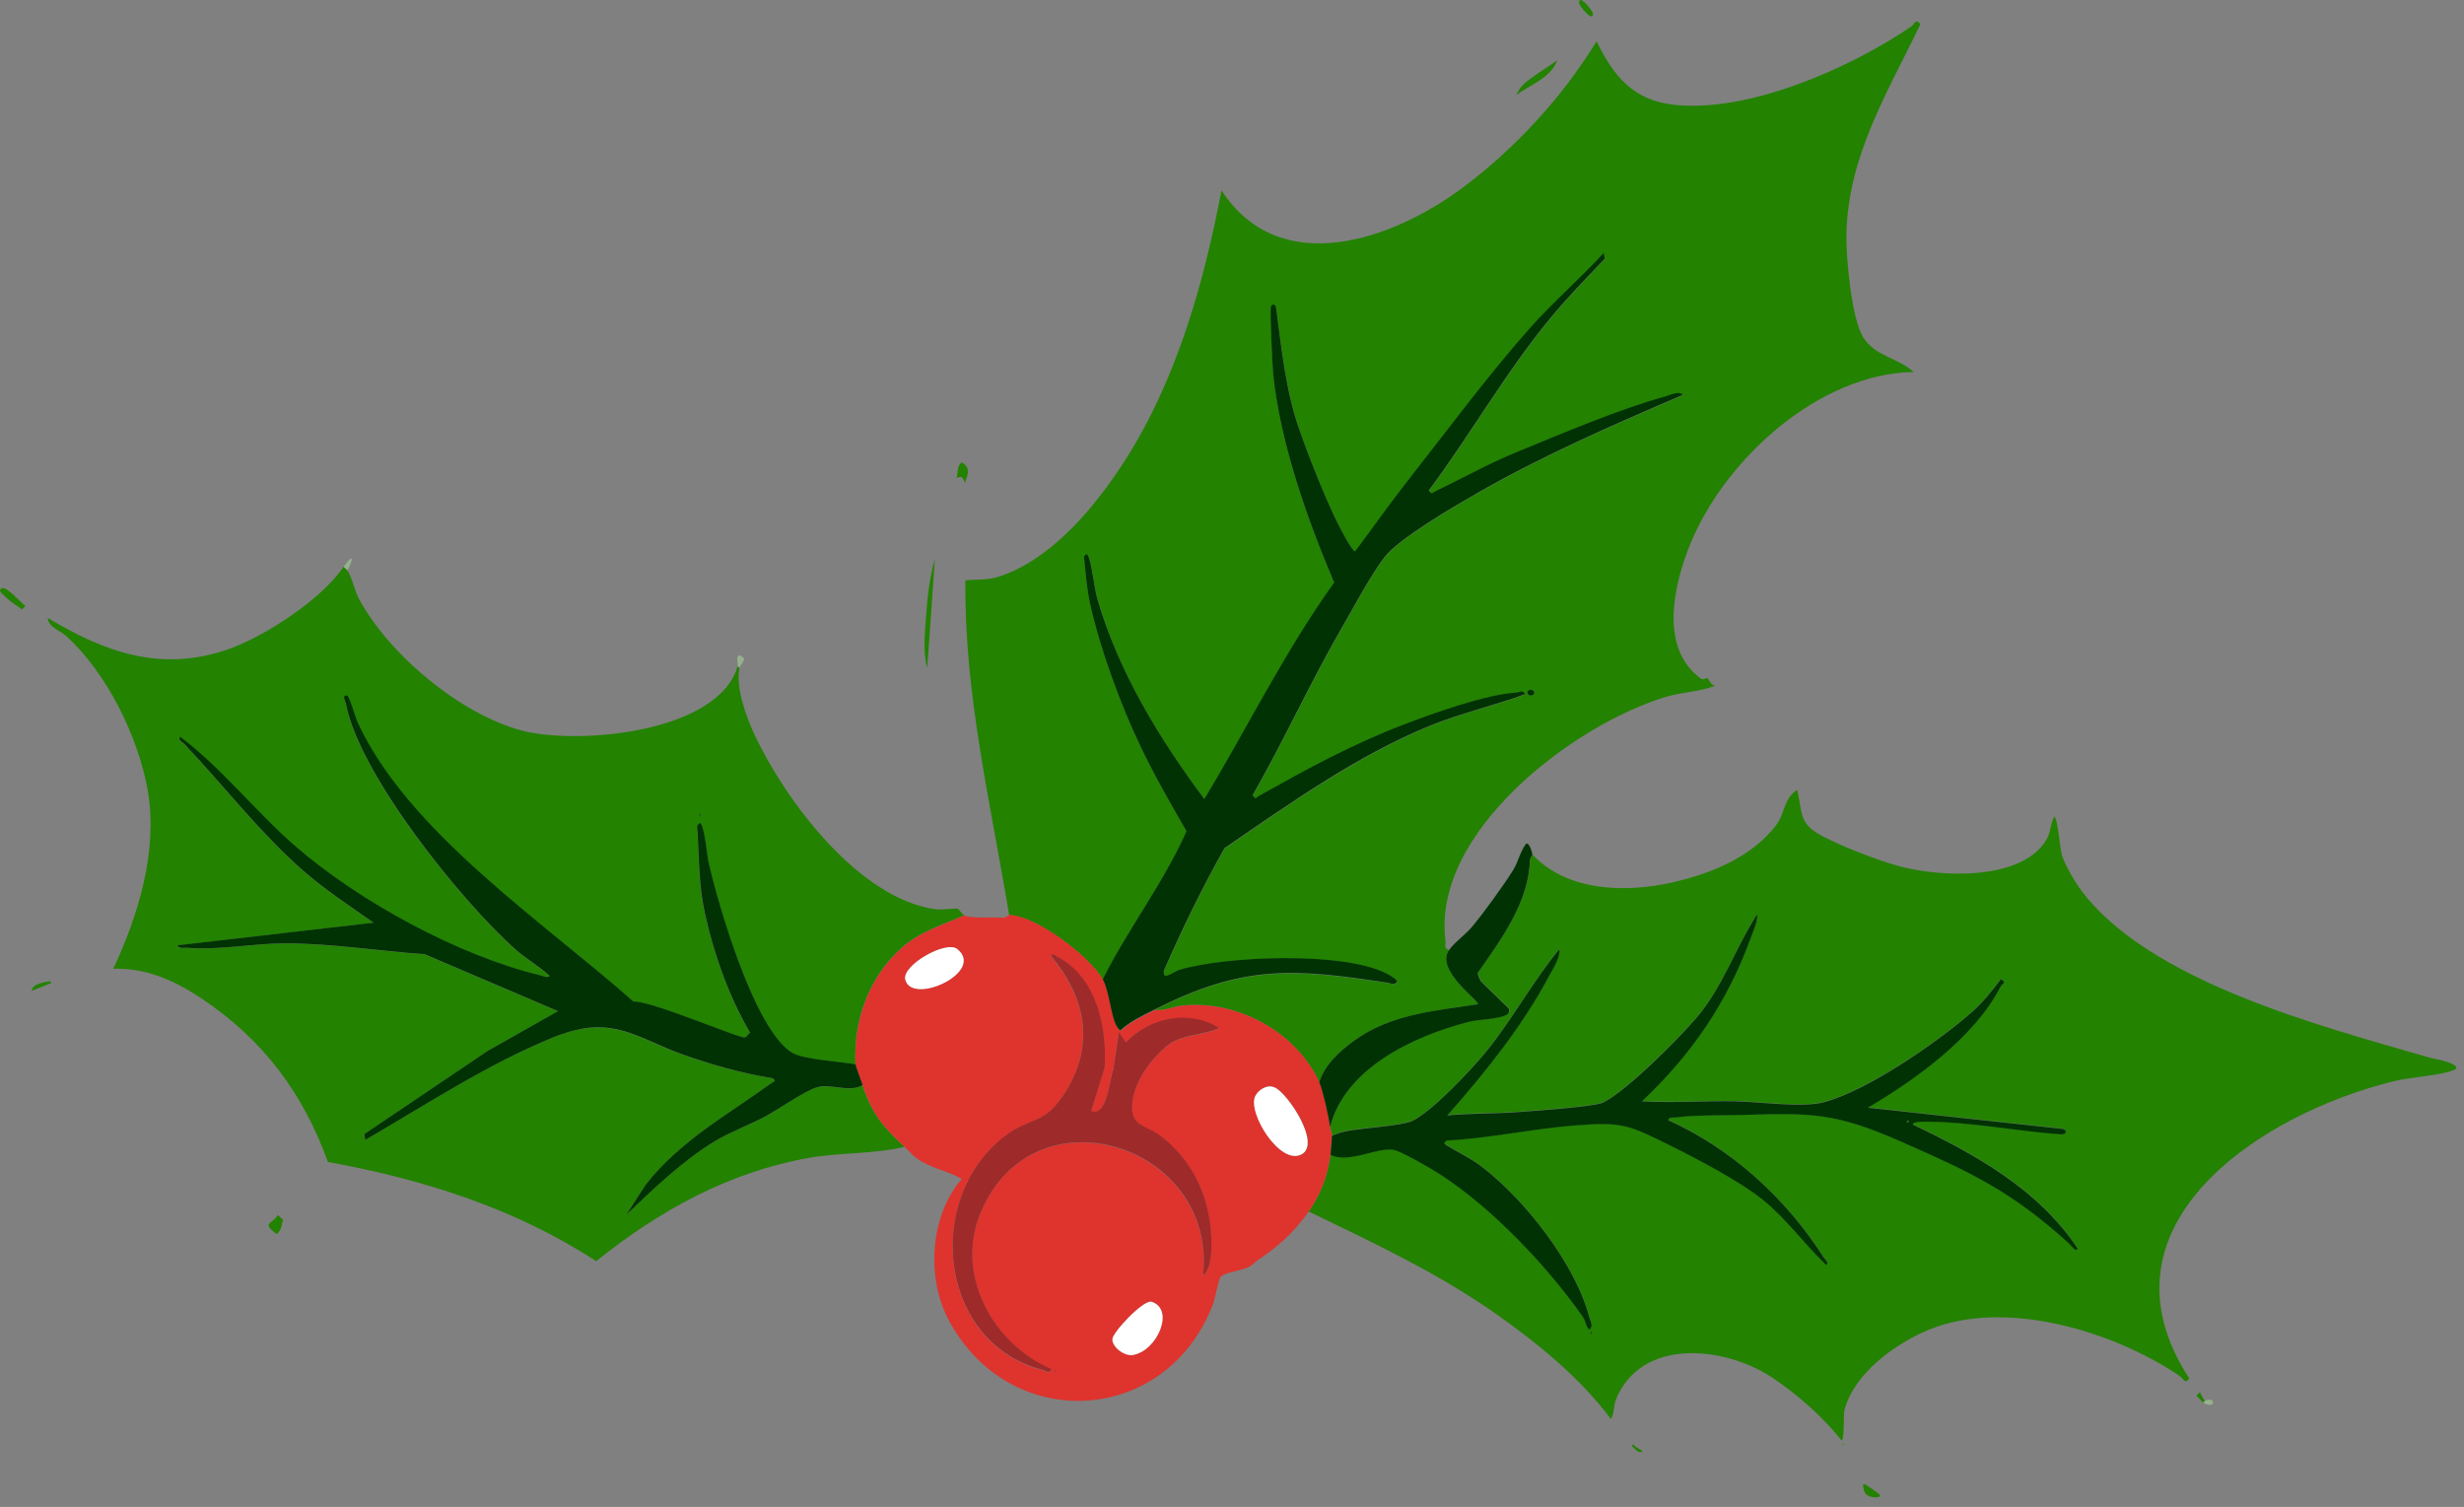 <svg width="121" height="74" viewBox="0 0 121 74" fill="none" xmlns="http://www.w3.org/2000/svg">
<rect x="0" y="0" width="121" height="74" fill="#808080" stroke="none"/>
<path d="M94.312 1.174C92.691 4.553 90.761 7.625 90.671 11.491C90.647 12.617 90.923 15.64 91.49 16.556C92.091 17.512 93.177 17.553 93.972 18.266C89.309 18.347 84.711 22.553 83.008 26.703C82.197 28.697 81.467 31.809 83.503 33.308C83.681 33.446 83.778 33.251 83.851 33.308C83.957 33.389 83.981 33.64 84.233 33.673C83.462 33.973 82.627 33.981 81.824 34.216C77.226 35.594 70.26 40.918 70.99 46.243C71.006 46.389 70.86 46.51 71.152 46.664C70.471 47.669 72.717 49.177 72.571 49.315C70.463 49.647 68.289 49.809 66.497 51.106C65.784 51.624 65.037 52.297 64.786 53.148C63.651 50.668 60.788 49.12 58.104 49.371C57.642 49.412 57.179 49.655 56.709 49.59C61.064 47.37 63.553 47.58 68.168 48.277C68.346 48.301 68.492 48.423 68.63 48.204C68.508 48.042 68.338 47.953 68.16 47.856C66.092 46.721 60.18 46.956 57.917 47.645C57.626 47.734 57.098 48.221 57.163 47.686C58.055 45.627 59.045 43.625 60.139 41.664C63.351 39.476 66.635 37.125 70.236 35.65C71.752 35.026 73.382 34.662 74.915 34.102C74.769 33.875 74.623 34.021 74.453 34.029C72.985 34.102 70.39 35.042 68.971 35.586C66.368 36.574 64.218 37.766 61.81 39.111C61.656 39.2 61.713 39.306 61.518 39.071C63.059 36.38 64.34 33.543 65.889 30.86C66.473 29.839 67.316 28.251 67.997 27.376C68.735 26.427 71.509 24.823 72.66 24.166C75.856 22.335 79.269 20.86 82.643 19.409C82.473 19.19 81.986 19.433 81.759 19.49C79.505 20.114 76.626 21.33 74.42 22.245C73.025 22.821 71.793 23.518 70.463 24.158C70.3 24.231 70.349 24.336 70.171 24.101C72.263 21.297 73.974 18.234 76.22 15.543C77.031 14.57 77.94 13.638 78.815 12.723L78.767 12.431C77.599 13.711 76.269 14.854 75.126 16.143C73.131 18.396 71.071 21.159 69.189 23.558C68.281 24.717 67.438 25.925 66.554 27.092C66.4 27.092 65.8 25.933 65.694 25.706C65.046 24.385 64.243 22.391 63.773 20.989C63.148 19.141 62.921 17.01 62.669 15.081C62.597 14.943 62.475 14.935 62.418 15.081C62.361 15.227 62.491 17.991 62.532 18.38C62.864 21.751 64.202 25.512 65.524 28.624C63.108 31.995 61.283 35.723 59.15 39.257C56.961 36.331 54.974 33.065 53.928 29.54C53.725 28.859 53.676 28.024 53.49 27.432C53.425 27.23 53.376 27.157 53.238 27.351C53.328 28.137 53.352 28.843 53.53 29.629C54.025 31.874 55.039 34.637 56.036 36.712C56.717 38.122 57.504 39.476 58.274 40.837C57.131 43.39 55.404 45.611 54.163 48.107C53.506 46.964 50.903 44.979 49.557 44.938C48.657 39.492 47.343 34.054 47.408 28.502C47.943 28.437 48.478 28.502 49.005 28.332C52.225 27.327 54.958 23.421 56.425 20.552C58.226 17.026 59.239 13.217 59.985 9.351C62.864 13.76 68.411 11.766 71.833 9.213C74.396 7.301 76.748 4.748 78.402 2.025C79.245 3.751 80.194 4.918 82.197 5.145C85.838 5.558 90.882 3.337 93.842 1.311C94.029 1.182 94.077 0.874 94.304 1.19L94.312 1.174ZM75.345 34.013C75.345 33.827 75.004 33.835 75.004 34.013C75.004 34.191 75.345 34.191 75.345 34.013Z" fill="#238200"/>
<path d="M75.255 41.964C76.958 43.779 79.805 43.852 82.084 43.342C83.973 42.92 85.992 42.118 87.217 40.529C87.647 39.978 87.582 39.208 88.255 38.787C88.498 39.735 88.32 40.367 89.244 40.918C90.169 41.469 92.155 42.231 93.242 42.531C95.237 43.074 99.146 43.269 100.435 41.332C100.735 40.886 100.654 40.529 100.881 40.1C101.035 40.1 101.173 41.761 101.254 41.996C101.408 42.466 101.814 43.179 102.106 43.593C105.414 48.196 114.059 50.409 119.241 51.916C119.646 52.038 120.133 52.07 120.514 52.297C120.652 52.378 120.668 52.467 120.514 52.54C119.873 52.816 118.422 52.889 117.643 53.075C111.115 54.631 102.584 60.126 107.507 67.688C107.288 68.004 107.231 67.704 107.044 67.574C103.809 65.378 98.505 63.757 94.742 65.289C93.088 65.961 91.036 67.445 90.574 69.252C90.525 69.454 90.574 70.743 90.436 70.735C89.504 69.568 88.303 68.506 87.063 67.671C84.751 66.115 80.575 65.621 79.334 68.774C79.269 68.944 79.229 69.665 79.091 69.665C77.591 67.647 75.466 65.929 73.415 64.486C70.552 62.484 67.389 61.001 64.267 59.494C64.851 58.659 65.216 57.711 65.338 56.69C66.205 57.144 67.624 56.325 68.427 56.447C68.792 56.503 70.325 57.403 70.722 57.654C73.269 59.291 75.977 62.152 77.721 64.64C77.875 64.859 77.859 65.086 78.037 65.272C78.28 65.127 78.094 64.851 78.037 64.64C77.348 62.039 74.866 58.886 72.749 57.265C72.182 56.836 71.63 56.584 71.047 56.236C70.884 56.139 70.901 56.098 71.047 55.993C73.171 55.879 75.272 55.409 77.388 55.247C79.683 55.069 79.983 55.231 82.051 56.252C83.373 56.909 85.441 57.995 86.56 58.894C87.728 59.834 88.603 61.082 89.682 62.104C89.828 61.998 89.625 61.844 89.552 61.723C87.679 58.821 85.06 56.414 81.913 54.988C82.019 54.801 82.14 54.874 82.294 54.858C83.121 54.745 84.597 54.769 85.506 54.737C89.009 54.631 90.112 54.615 93.388 56.058C96.851 57.581 98.797 58.513 101.652 61.09C101.757 61.188 101.903 61.463 102.033 61.301C100.119 58.392 96.989 56.665 93.931 55.207C93.923 55.028 94.596 55.069 94.734 55.069C96.802 55.093 99.097 55.539 101.173 55.685C101.376 55.709 101.57 55.587 101.343 55.425L91.726 54.38C94.085 52.994 96.972 50.911 98.246 48.431C98.335 48.253 98.554 48.261 98.262 48.058C97.824 48.65 97.354 49.234 96.794 49.72C95.115 51.187 91.701 53.545 89.56 54.112C88.482 54.396 86.357 54.08 85.157 54.064C83.649 54.048 82.14 54.153 80.632 54.064C83.081 51.762 84.849 49.161 85.984 46.016C86.106 45.676 86.325 45.222 86.292 44.873C85.23 46.519 84.622 48.431 83.332 49.939C82.448 50.976 79.878 53.561 78.718 54.129C78.305 54.331 75.199 54.55 74.493 54.599C73.358 54.68 72.198 54.639 71.071 54.761C72.904 52.686 74.777 50.352 76.074 47.904C76.269 47.532 76.626 47.005 76.577 46.592C75.296 48.148 74.282 50.012 73.025 51.576C72.312 52.459 70.309 54.607 69.335 55.036C68.808 55.272 66.805 55.385 66.043 55.547C65.824 55.596 65.621 55.677 65.41 55.75C65.41 55.628 65.338 55.466 65.321 55.328C66.067 52.427 69.409 50.879 72.085 50.174C72.587 50.044 73.625 50.06 74.031 49.793C74.144 49.72 74.144 49.558 74.112 49.525L72.742 48.188C72.742 48.188 72.555 47.815 72.579 47.75C73.723 46.121 75.085 44.266 75.134 42.239C75.134 42.11 75.263 41.98 75.263 41.948L75.255 41.964ZM78.159 65.402L78.077 65.491C78.159 65.516 78.191 65.491 78.159 65.402Z" fill="#238200"/>
<path d="M36.314 32.797C36.111 33.77 36.662 35.253 37.076 36.129C38.617 39.378 42.185 44.136 45.956 44.654C46.207 44.687 46.961 44.598 47.01 44.614C47.107 44.654 47.237 44.889 47.351 44.946C46.272 45.424 45.185 45.74 44.277 46.543C42.639 47.993 41.893 50.182 42.006 52.273C41.293 52.143 39.468 52.038 38.909 51.714C37.076 50.652 35.259 44.452 34.781 42.32C34.716 42.037 34.578 40.432 34.351 40.424C34.157 40.554 34.238 40.708 34.246 40.886C34.335 42.345 34.294 43.479 34.627 44.946C35.065 46.907 35.803 48.982 36.825 50.717C36.743 50.782 36.654 50.935 36.573 50.952C36.289 51.017 31.918 49.12 31.099 49.193C26.72 45.311 20.006 40.853 17.548 35.464C17.451 35.253 17.143 34.167 17.029 34.159C16.754 34.143 16.956 34.459 16.973 34.54C17.605 38.025 22.674 44.298 25.325 46.648C25.828 47.094 26.493 47.467 26.988 47.937C26.842 48.042 26.672 47.937 26.526 47.904C22.511 46.94 17.654 44.29 14.532 41.591C12.577 39.905 10.915 37.749 8.847 36.193C8.685 36.323 8.961 36.461 9.066 36.566C10.98 38.584 12.723 40.853 14.799 42.693C15.894 43.666 17.143 44.476 18.335 45.319L8.701 46.429C8.823 46.624 8.993 46.535 9.163 46.551C10.753 46.672 12.399 46.332 13.988 46.332C16.267 46.332 18.578 46.705 20.849 46.867L27.393 49.663L23.939 51.616L17.881 55.701L17.93 55.985C20.954 54.226 23.898 52.273 27.15 50.952C27.62 50.765 28.091 50.611 28.585 50.522C30.459 50.182 31.78 51.187 33.508 51.786C34.935 52.289 36.427 52.718 37.919 52.953C38.146 53.124 37.984 53.124 37.838 53.221C35.705 54.761 33.386 56.033 31.707 58.173L30.742 59.664C32.04 58.416 33.524 56.998 35.065 56.066C35.795 55.62 36.727 55.271 37.506 54.866C38.236 54.485 39.428 53.61 40.117 53.399C40.766 53.197 41.715 53.683 42.355 53.294C42.825 54.712 43.336 55.304 44.415 56.317C42.882 56.682 41.285 56.584 39.72 56.86C35.786 57.557 32.372 59.453 29.275 61.933C25.317 59.34 20.711 57.889 16.105 57.062C14.889 53.699 12.934 51.065 9.934 49.055C8.588 48.156 7.201 47.523 5.563 47.572C6.795 44.946 7.752 41.802 7.266 38.884C6.82 36.226 5.255 33.049 3.243 31.225C2.968 30.974 2.376 30.812 2.343 30.342C5.182 32.052 7.939 33.024 11.207 31.882C13.056 31.233 15.789 29.426 16.875 27.829C16.924 27.886 16.997 27.935 17.046 28C17.273 28.299 17.419 29.021 17.621 29.394C19.081 32.125 22.609 35.083 25.634 35.877C28.399 36.599 35.276 35.983 36.224 32.717L36.314 32.797ZM34.4 39.962L34.319 40.051C34.4 40.075 34.432 40.051 34.4 39.962Z" fill="#238200"/>
<path d="M64.786 53.148C64.964 53.537 65.264 54.891 65.313 55.344C65.329 55.482 65.402 55.644 65.402 55.766C65.402 55.815 65.337 56.584 65.329 56.698C65.208 57.719 64.843 58.667 64.259 59.502C63.561 60.499 62.767 61.228 61.745 61.893C61.631 61.966 61.542 62.096 61.372 62.193C61.039 62.387 60.123 62.476 59.937 62.703C59.831 62.825 59.677 63.773 59.555 64.073C57.244 70.03 49.556 70.435 46.572 64.794C45.477 62.719 45.68 59.672 47.229 57.897C46.491 57.46 45.656 57.379 44.934 56.819C44.829 56.738 44.569 56.455 44.423 56.317C43.345 55.304 42.834 54.712 42.363 53.294C42.298 53.108 42.015 52.338 42.015 52.281C41.901 50.19 42.647 48.002 44.285 46.551C45.194 45.749 46.28 45.432 47.359 44.954C47.659 45.117 48.754 45.027 49.264 45.068C49.386 45.076 49.524 44.93 49.556 44.93C50.903 44.971 53.506 46.956 54.163 48.099C54.471 48.634 54.576 49.866 54.811 50.336C54.868 50.449 54.925 50.555 55.03 50.628C55.501 50.182 56.133 49.89 56.717 49.598C57.187 49.663 57.65 49.42 58.112 49.38C60.796 49.128 63.659 50.676 64.794 53.156L64.786 53.148ZM59.847 50.49C58.38 49.582 56.441 49.979 55.282 51.211L54.941 50.709L54.665 52.532C54.479 52.994 54.357 54.899 53.579 54.575L54.236 52.459C54.365 50.498 53.846 48.05 51.981 47.037C51.868 46.972 51.705 46.802 51.6 46.948C53.287 48.966 53.773 51.268 52.354 53.578C51.267 55.352 50.627 54.785 49.273 55.855C45.307 58.992 46.151 66.05 51.251 67.299C51.422 67.339 51.454 67.525 51.624 67.25C48.745 66.002 46.913 62.647 48.121 59.632C50.659 53.318 59.782 56.187 59.069 62.655C59.49 62.322 59.499 61.342 59.474 60.791C59.393 58.829 58.615 57.079 57.05 55.847C56.263 55.223 55.452 55.385 55.598 54.145C55.72 53.067 56.514 51.997 57.35 51.333C58.014 50.806 59.101 50.855 59.839 50.506L59.847 50.49ZM62.629 53.416C62.272 53.221 61.826 53.472 61.656 53.813C61.234 54.623 62.888 57.298 63.943 56.674C64.859 56.139 63.294 53.764 62.637 53.416H62.629ZM44.456 48.107C44.78 49.396 48.413 47.726 47.002 46.6C46.459 46.17 44.285 47.402 44.456 48.107ZM54.625 65.767C54.625 66.164 55.233 66.618 55.647 66.537C56.839 66.318 57.698 64.3 56.555 63.927C56.166 63.797 54.617 65.435 54.625 65.767ZM51.851 67.274L51.77 67.364C51.851 67.388 51.884 67.364 51.851 67.274Z" fill="#DF332D"/>
<path d="M90.566 70.865L90.485 70.954C90.566 70.978 90.598 70.954 90.566 70.865Z" fill="#96B28D"/>
<path d="M75.255 41.964C75.255 41.964 75.134 42.126 75.126 42.256C75.077 44.282 73.715 46.138 72.571 47.767C72.539 47.831 72.701 48.172 72.733 48.204L74.104 49.541C74.104 49.541 74.136 49.736 74.023 49.809C73.617 50.068 72.579 50.052 72.076 50.19C69.4 50.895 66.059 52.443 65.313 55.344C65.265 54.891 64.956 53.537 64.786 53.148C65.046 52.289 65.792 51.616 66.497 51.106C68.289 49.801 70.463 49.639 72.571 49.315C72.709 49.177 70.471 47.669 71.152 46.664C71.412 46.283 71.971 45.895 72.287 45.514C72.863 44.825 73.852 43.463 74.323 42.701C74.542 42.345 74.663 41.785 74.947 41.429C75.118 41.364 75.247 41.907 75.255 41.972V41.964Z" fill="#003204"/>
<path d="M45.907 27.457C45.785 29.215 45.664 31.047 45.534 32.789C45.323 32.109 45.412 31.112 45.469 30.382C45.534 29.41 45.639 28.389 45.907 27.457Z" fill="#238200"/>
<path d="M74.46 4.667C74.566 4.464 74.655 4.286 74.825 4.132C75.312 3.694 75.953 3.346 76.472 2.957C76.171 3.824 75.101 4.188 74.46 4.667Z" fill="#238200"/>
<path d="M1.249 29.758L1.078 29.928C0.811 29.71 0.559 29.604 0.267 29.305C0.17 29.199 -0.162 28.997 0.097 28.883C0.324 28.778 1.054 29.629 1.249 29.758Z" fill="#238200"/>
<path d="M13.907 59.915C13.834 60.021 13.834 60.483 13.575 60.596C12.821 60.021 13.372 60.126 13.648 59.664L13.907 59.915Z" fill="#238200"/>
<path d="M47.399 23.72C47.245 23.445 47.294 23.356 46.977 23.469C47.042 23.242 46.986 22.894 47.221 22.707C47.805 22.999 47.383 23.55 47.399 23.72Z" fill="#238200"/>
<path d="M2.53 48.269L1.557 48.658C1.589 48.253 2.368 48.221 2.441 48.18L2.53 48.261V48.269Z" fill="#238200"/>
<path d="M91.644 72.923C91.799 73.028 92.188 73.28 92.285 73.377C92.48 73.58 91.847 73.588 91.636 73.377C91.499 73.239 91.523 72.996 91.474 72.915C91.523 72.883 91.596 72.883 91.644 72.915V72.923Z" fill="#238200"/>
<path d="M78.223 0.655C78.239 1.157 77.55 0.266 77.542 0.152C77.526 -0.35 78.215 0.541 78.223 0.655Z" fill="#238200"/>
<path d="M36.233 32.708C36.249 32.644 36.054 31.882 36.524 32.319C36.605 32.4 36.338 32.676 36.314 32.789L36.224 32.708H36.233Z" fill="#96B28D"/>
<path d="M16.883 27.829C17.346 27.149 17.394 27.424 17.054 28C17.005 27.935 16.932 27.894 16.883 27.829Z" fill="#96B28D"/>
<path d="M108.277 68.782C108.277 68.782 108.479 68.701 108.569 68.741C108.82 68.838 108.609 69.163 108.188 68.871L108.269 68.782H108.277Z" fill="#96B28D"/>
<path d="M108.277 68.782L108.196 68.871C108.074 68.79 107.977 68.62 107.855 68.539L108.025 68.368C108.098 68.474 108.212 68.757 108.285 68.79L108.277 68.782Z" fill="#238200"/>
<path d="M80.121 71.01L80.202 70.921C80.323 71.108 80.558 71.14 80.672 71.294C80.388 71.367 80.291 71.124 80.121 71.002V71.01Z" fill="#238200"/>
<path d="M54.154 48.091C55.403 45.595 57.131 43.374 58.266 40.821C57.487 39.459 56.701 38.106 56.028 36.696C55.03 34.621 54.017 31.857 53.522 29.612C53.352 28.826 53.319 28.121 53.23 27.335C53.368 27.14 53.416 27.213 53.481 27.416C53.668 28.008 53.717 28.843 53.919 29.523C54.965 33.049 56.952 36.307 59.142 39.241C61.275 35.699 63.099 31.979 65.516 28.607C64.194 25.495 62.864 21.735 62.523 18.363C62.483 17.974 62.353 15.219 62.41 15.065C62.467 14.911 62.588 14.927 62.661 15.065C62.913 16.994 63.132 19.133 63.764 20.973C64.243 22.375 65.037 24.369 65.686 25.69C65.8 25.917 66.392 27.076 66.546 27.076C67.43 25.901 68.273 24.693 69.181 23.542C71.063 21.143 73.114 18.38 75.117 16.126C76.261 14.83 77.599 13.687 78.758 12.415L78.807 12.706C77.931 13.622 77.023 14.554 76.212 15.527C73.966 18.217 72.255 21.281 70.162 24.085C70.349 24.312 70.3 24.215 70.454 24.142C71.793 23.502 73.017 22.805 74.412 22.229C76.618 21.322 79.496 20.098 81.751 19.474C81.978 19.409 82.472 19.166 82.635 19.393C79.261 20.843 75.847 22.326 72.652 24.15C71.492 24.814 68.719 26.419 67.989 27.359C67.308 28.243 66.465 29.831 65.881 30.844C64.332 33.527 63.05 36.364 61.51 39.054C61.704 39.297 61.648 39.184 61.802 39.095C64.21 37.749 66.359 36.566 68.962 35.569C70.381 35.026 72.984 34.094 74.444 34.013C74.623 34.005 74.769 33.859 74.906 34.086C73.374 34.645 71.744 35.018 70.227 35.634C66.619 37.109 63.334 39.459 60.131 41.648C59.036 43.601 58.047 45.611 57.155 47.669C57.09 48.204 57.609 47.718 57.909 47.629C60.172 46.94 66.083 46.705 68.151 47.84C68.322 47.937 68.492 48.026 68.622 48.188C68.484 48.407 68.338 48.293 68.159 48.261C63.553 47.556 61.064 47.353 56.701 49.574C56.117 49.866 55.484 50.157 55.014 50.603C54.909 50.522 54.852 50.425 54.795 50.311C54.56 49.841 54.455 48.609 54.146 48.075L54.154 48.091Z" fill="#003204"/>
<path d="M75.344 34.013C75.344 34.2 75.012 34.2 75.004 34.013C74.996 33.827 75.336 33.827 75.344 34.013Z" fill="#003204"/>
<path d="M65.41 55.766C65.621 55.693 65.824 55.612 66.043 55.563C66.805 55.401 68.808 55.288 69.335 55.053C70.308 54.615 72.311 52.475 73.025 51.592C74.282 50.028 75.296 48.164 76.577 46.608C76.634 47.021 76.269 47.556 76.074 47.921C74.777 50.376 72.903 52.702 71.071 54.777C72.206 54.664 73.366 54.696 74.493 54.615C75.198 54.566 78.304 54.347 78.718 54.145C79.878 53.578 82.448 51 83.332 49.955C84.614 48.447 85.23 46.535 86.292 44.889C86.325 45.238 86.106 45.7 85.984 46.032C84.849 49.177 83.081 51.778 80.632 54.08C82.14 54.169 83.648 54.056 85.157 54.08C86.357 54.096 88.482 54.412 89.56 54.129C91.701 53.561 95.115 51.203 96.794 49.736C97.353 49.25 97.824 48.666 98.262 48.075C98.554 48.277 98.343 48.269 98.245 48.447C96.972 50.927 94.085 53.01 91.725 54.396L101.343 55.442C101.578 55.596 101.376 55.725 101.173 55.701C99.097 55.555 96.802 55.101 94.734 55.085C94.596 55.085 93.923 55.044 93.931 55.223C96.989 56.682 100.111 58.408 102.033 61.318C101.903 61.488 101.757 61.204 101.651 61.107C98.805 58.521 96.851 57.597 93.388 56.074C90.112 54.631 89.001 54.647 85.505 54.753C84.597 54.777 83.113 54.753 82.294 54.874C82.14 54.899 82.019 54.818 81.913 55.004C85.068 56.43 87.687 58.837 89.552 61.739C89.625 61.852 89.828 62.006 89.682 62.12C88.603 61.099 87.728 59.85 86.56 58.91C85.441 58.011 83.373 56.925 82.051 56.268C79.975 55.239 79.683 55.085 77.388 55.263C75.271 55.425 73.171 55.895 71.046 56.009C70.909 56.114 70.884 56.155 71.046 56.252C71.63 56.601 72.182 56.852 72.749 57.281C74.866 58.894 77.347 62.055 78.037 64.656C78.094 64.867 78.28 65.143 78.037 65.289C77.858 65.11 77.874 64.875 77.721 64.656C75.977 62.168 73.268 59.316 70.722 57.67C70.325 57.411 68.792 56.52 68.427 56.463C67.624 56.333 66.205 57.16 65.337 56.706C65.354 56.593 65.41 55.823 65.41 55.774V55.766ZM93.712 55.012L93.631 55.101C93.712 55.126 93.745 55.101 93.712 55.012Z" fill="#003204"/>
<path d="M78.158 65.402C78.183 65.483 78.158 65.516 78.077 65.491L78.158 65.402Z" fill="#003204"/>
<path d="M42.014 52.273C42.014 52.33 42.298 53.099 42.363 53.286C41.714 53.675 40.766 53.189 40.125 53.391C39.444 53.602 38.243 54.477 37.514 54.858C36.735 55.263 35.803 55.612 35.073 56.058C33.532 56.99 32.048 58.416 30.75 59.656L31.715 58.165C33.394 56.025 35.705 54.761 37.846 53.213C37.992 53.108 38.154 53.108 37.927 52.945C36.427 52.71 34.943 52.281 33.516 51.778C31.788 51.171 30.467 50.166 28.593 50.514C28.099 50.603 27.628 50.757 27.158 50.944C23.906 52.273 20.97 54.218 17.938 55.977L17.889 55.693L23.947 51.608L27.401 49.655L20.857 46.859C18.586 46.697 16.275 46.324 13.996 46.324C12.407 46.324 10.761 46.672 9.171 46.543C8.993 46.527 8.831 46.616 8.709 46.421L18.343 45.311C17.151 44.468 15.902 43.658 14.807 42.685C12.731 40.845 10.988 38.584 9.074 36.558C8.977 36.453 8.693 36.315 8.855 36.185C10.923 37.741 12.585 39.897 14.54 41.583C17.662 44.282 22.527 46.932 26.534 47.896C26.68 47.929 26.85 48.042 26.996 47.929C26.501 47.459 25.836 47.086 25.333 46.64C22.681 44.29 17.621 38.017 16.981 34.532C16.964 34.451 16.762 34.135 17.037 34.151C17.151 34.151 17.459 35.245 17.556 35.456C20.022 40.845 26.728 45.303 31.107 49.185C31.926 49.112 36.305 51.008 36.581 50.944C36.662 50.927 36.743 50.773 36.833 50.709C35.811 48.974 35.073 46.9 34.635 44.938C34.31 43.479 34.343 42.345 34.254 40.878C34.246 40.7 34.164 40.537 34.359 40.416C34.586 40.424 34.724 42.029 34.789 42.312C35.267 44.444 37.076 50.644 38.917 51.706C39.476 52.03 41.301 52.135 42.014 52.265V52.273Z" fill="#003204"/>
<path d="M34.4 39.962C34.424 40.043 34.4 40.075 34.319 40.051L34.4 39.962Z" fill="#003204"/>
<path d="M59.847 50.49C59.109 50.838 58.023 50.79 57.358 51.316C56.531 51.981 55.728 53.051 55.606 54.129C55.468 55.369 56.279 55.207 57.058 55.831C58.623 57.071 59.401 58.821 59.482 60.774C59.507 61.326 59.499 62.306 59.077 62.639C59.791 56.171 50.676 53.31 48.129 59.615C46.913 62.63 48.745 65.986 51.633 67.234C51.454 67.509 51.43 67.323 51.259 67.282C46.159 66.034 45.307 58.983 49.281 55.839C50.635 54.769 51.268 55.344 52.362 53.561C53.782 51.252 53.295 48.95 51.608 46.932C51.714 46.786 51.876 46.964 51.989 47.021C53.863 48.034 54.373 50.49 54.244 52.443L53.587 54.558C54.365 54.882 54.487 52.986 54.673 52.516L54.949 50.692L55.29 51.195C56.45 49.963 58.38 49.558 59.855 50.474L59.847 50.49Z" fill="#9E2A2A"/>
<path d="M62.629 53.416C63.286 53.772 64.851 56.139 63.934 56.674C62.88 57.289 61.226 54.623 61.647 53.813C61.826 53.48 62.272 53.229 62.621 53.416H62.629Z" fill="white"/>
<path d="M54.625 65.767C54.625 65.434 56.166 63.797 56.555 63.927C57.699 64.3 56.839 66.318 55.647 66.537C55.225 66.618 54.625 66.164 54.625 65.767Z" fill="white"/>
<path d="M44.456 48.107C44.277 47.402 46.451 46.17 47.002 46.6C48.413 47.726 44.78 49.396 44.456 48.107Z" fill="white"/>
<path d="M51.851 67.274C51.876 67.355 51.851 67.388 51.77 67.363L51.851 67.274Z" fill="#9E2A2A"/>
<path d="M90.566 70.865C90.59 70.946 90.566 70.978 90.485 70.954L90.566 70.865Z" fill="#238200"/>
<path d="M93.713 55.012C93.737 55.093 93.712 55.126 93.631 55.101L93.713 55.012Z" fill="#238200"/>
</svg>
